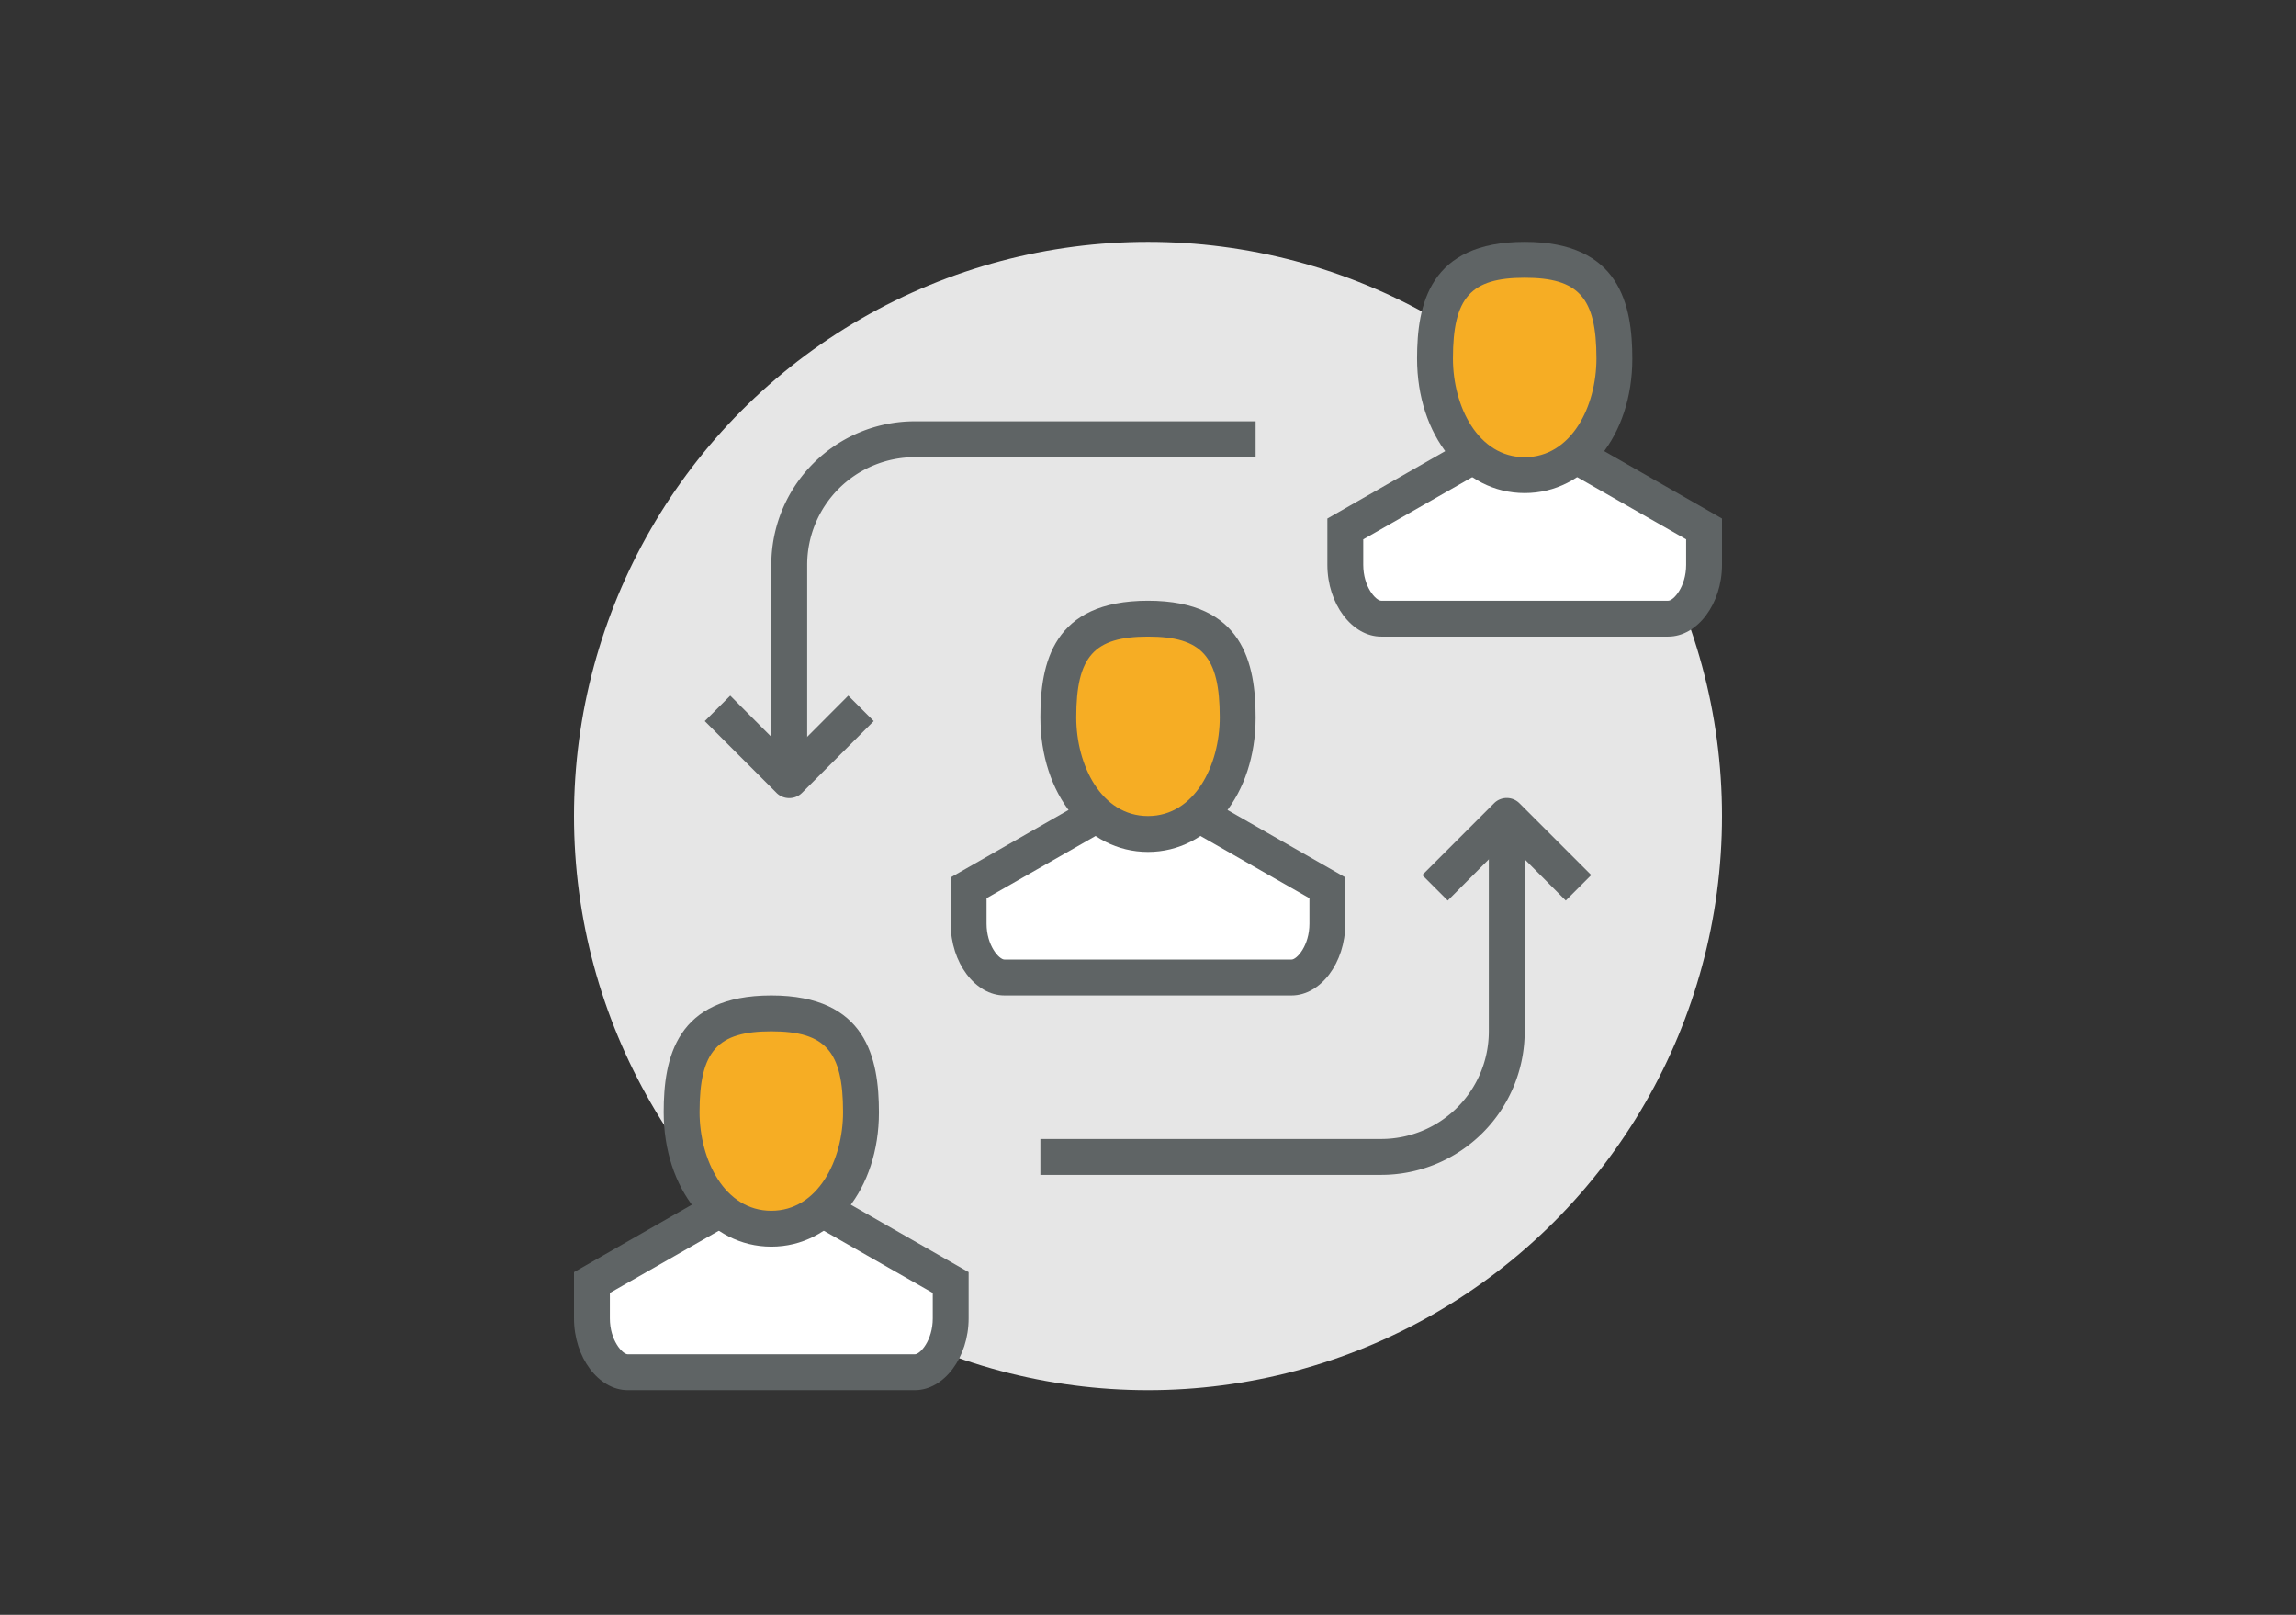 <svg id="Layer_1" data-name="Layer 1" xmlns="http://www.w3.org/2000/svg" viewBox="0 0 128 90"><rect x="0" y="0" width="128" height="90" fill="#333333" stroke="none"/><defs><style>.cls-1{fill:none;}.cls-2{fill:#e6e6e6;}.cls-3{fill:#5f6465;}.cls-4{fill:#fff;}.cls-5{fill:#f6ad24;}</style></defs><title>Artboard 11</title><rect class="cls-1" y="0.48" width="128" height="90"/><circle class="cls-2" cx="64" cy="45.48" r="32"/><path class="cls-3" d="M44,44.48a1,1,0,0,1-.71-.29l-4-4,1.42-1.42L44,42.07l3.29-3.3,1.42,1.42-4,4A1,1,0,0,1,44,44.48Z"/><path class="cls-3" d="M45,43.48H43v-12a8,8,0,0,1,8-8H70v2H51a6,6,0,0,0-6,6Z"/><path class="cls-3" d="M87.29,50.19,84,46.89l-3.29,3.3-1.42-1.42,4-4a1,1,0,0,1,1.42,0l4,4Z"/><path class="cls-3" d="M77,65.48H58v-2H77a6,6,0,0,0,6-6v-12h2v12A8,8,0,0,1,77,65.48Z"/><path class="cls-4" d="M61,45.48l-7,4v2c0,1.66,1,3,2,3H72c1,0,2-1.34,2-3v-2l-7-4Z"/><path class="cls-5" d="M59,40c0,3.5,2,6.5,5,6.5s5-3,5-6.5-1-5.5-5-5.5S59,36.48,59,40Z"/><path class="cls-3" d="M64,47.48c-3.42,0-6-3.22-6-7.5,0-3,.68-6.5,6-6.5S70,37,70,40C70,44.26,67.42,47.48,64,47.48Zm0-12c-3,0-4,1.09-4,4.5,0,2.67,1.4,5.5,4,5.5s4-2.83,4-5.5C68,36.57,67,35.48,64,35.48Z"/><path class="cls-3" d="M72,55.48H56c-1.63,0-3-1.83-3-4V48.9l7.5-4.29,1,1.74L55,50.06v1.42c0,1.22.7,2,1,2H72c.3,0,1-.78,1-2V50.06l-6.5-3.71,1-1.74L75,48.9v2.58C75,53.65,73.63,55.48,72,55.48Z"/><path class="cls-4" d="M40,67.48l-7,4v2c0,1.66,1,3,2,3H51c1,0,2-1.34,2-3v-2l-7-4Z"/><path class="cls-5" d="M38,62c0,3.5,2,6.5,5,6.5s5-3,5-6.5-1-5.5-5-5.5S38,58.48,38,62Z"/><path class="cls-3" d="M43,69.48c-3.42,0-6-3.22-6-7.5,0-3,.68-6.5,6-6.5S49,59,49,62C49,66.26,46.42,69.48,43,69.48Zm0-12c-3,0-4,1.09-4,4.5,0,2.67,1.4,5.5,4,5.5s4-2.83,4-5.5C47,58.57,46,57.48,43,57.48Z"/><path class="cls-3" d="M51,77.48H35c-1.63,0-3-1.83-3-4V70.9l7.5-4.29,1,1.74L34,72.06v1.42c0,1.22.7,2,1,2H51c.3,0,1-.78,1-2V72.06l-6.5-3.71,1-1.74L54,70.9v2.58C54,75.65,52.63,77.48,51,77.48Z"/><path class="cls-4" d="M82,25.48l-7,4v2c0,1.66,1,3,2,3H93c1,0,2-1.34,2-3v-2l-7-4Z"/><path class="cls-5" d="M80,20c0,3.5,2,6.5,5,6.5s5-3,5-6.5-1-5.5-5-5.5S80,16.48,80,20Z"/><path class="cls-3" d="M85,27.48c-3.42,0-6-3.22-6-7.5,0-3,.68-6.5,6-6.5S91,17,91,20C91,24.26,88.42,27.48,85,27.48Zm0-12c-3,0-4,1.09-4,4.5,0,2.67,1.4,5.5,4,5.5s4-2.83,4-5.5C89,16.57,88,15.48,85,15.48Z"/><path class="cls-3" d="M93,35.48H77c-1.63,0-3-1.83-3-4V28.9l7.5-4.29,1,1.74L76,30.06v1.42c0,1.22.7,2,1,2H93c.3,0,1-.78,1-2V30.06l-6.5-3.71,1-1.74L96,28.9v2.58C96,33.65,94.63,35.48,93,35.48Z"/></svg>